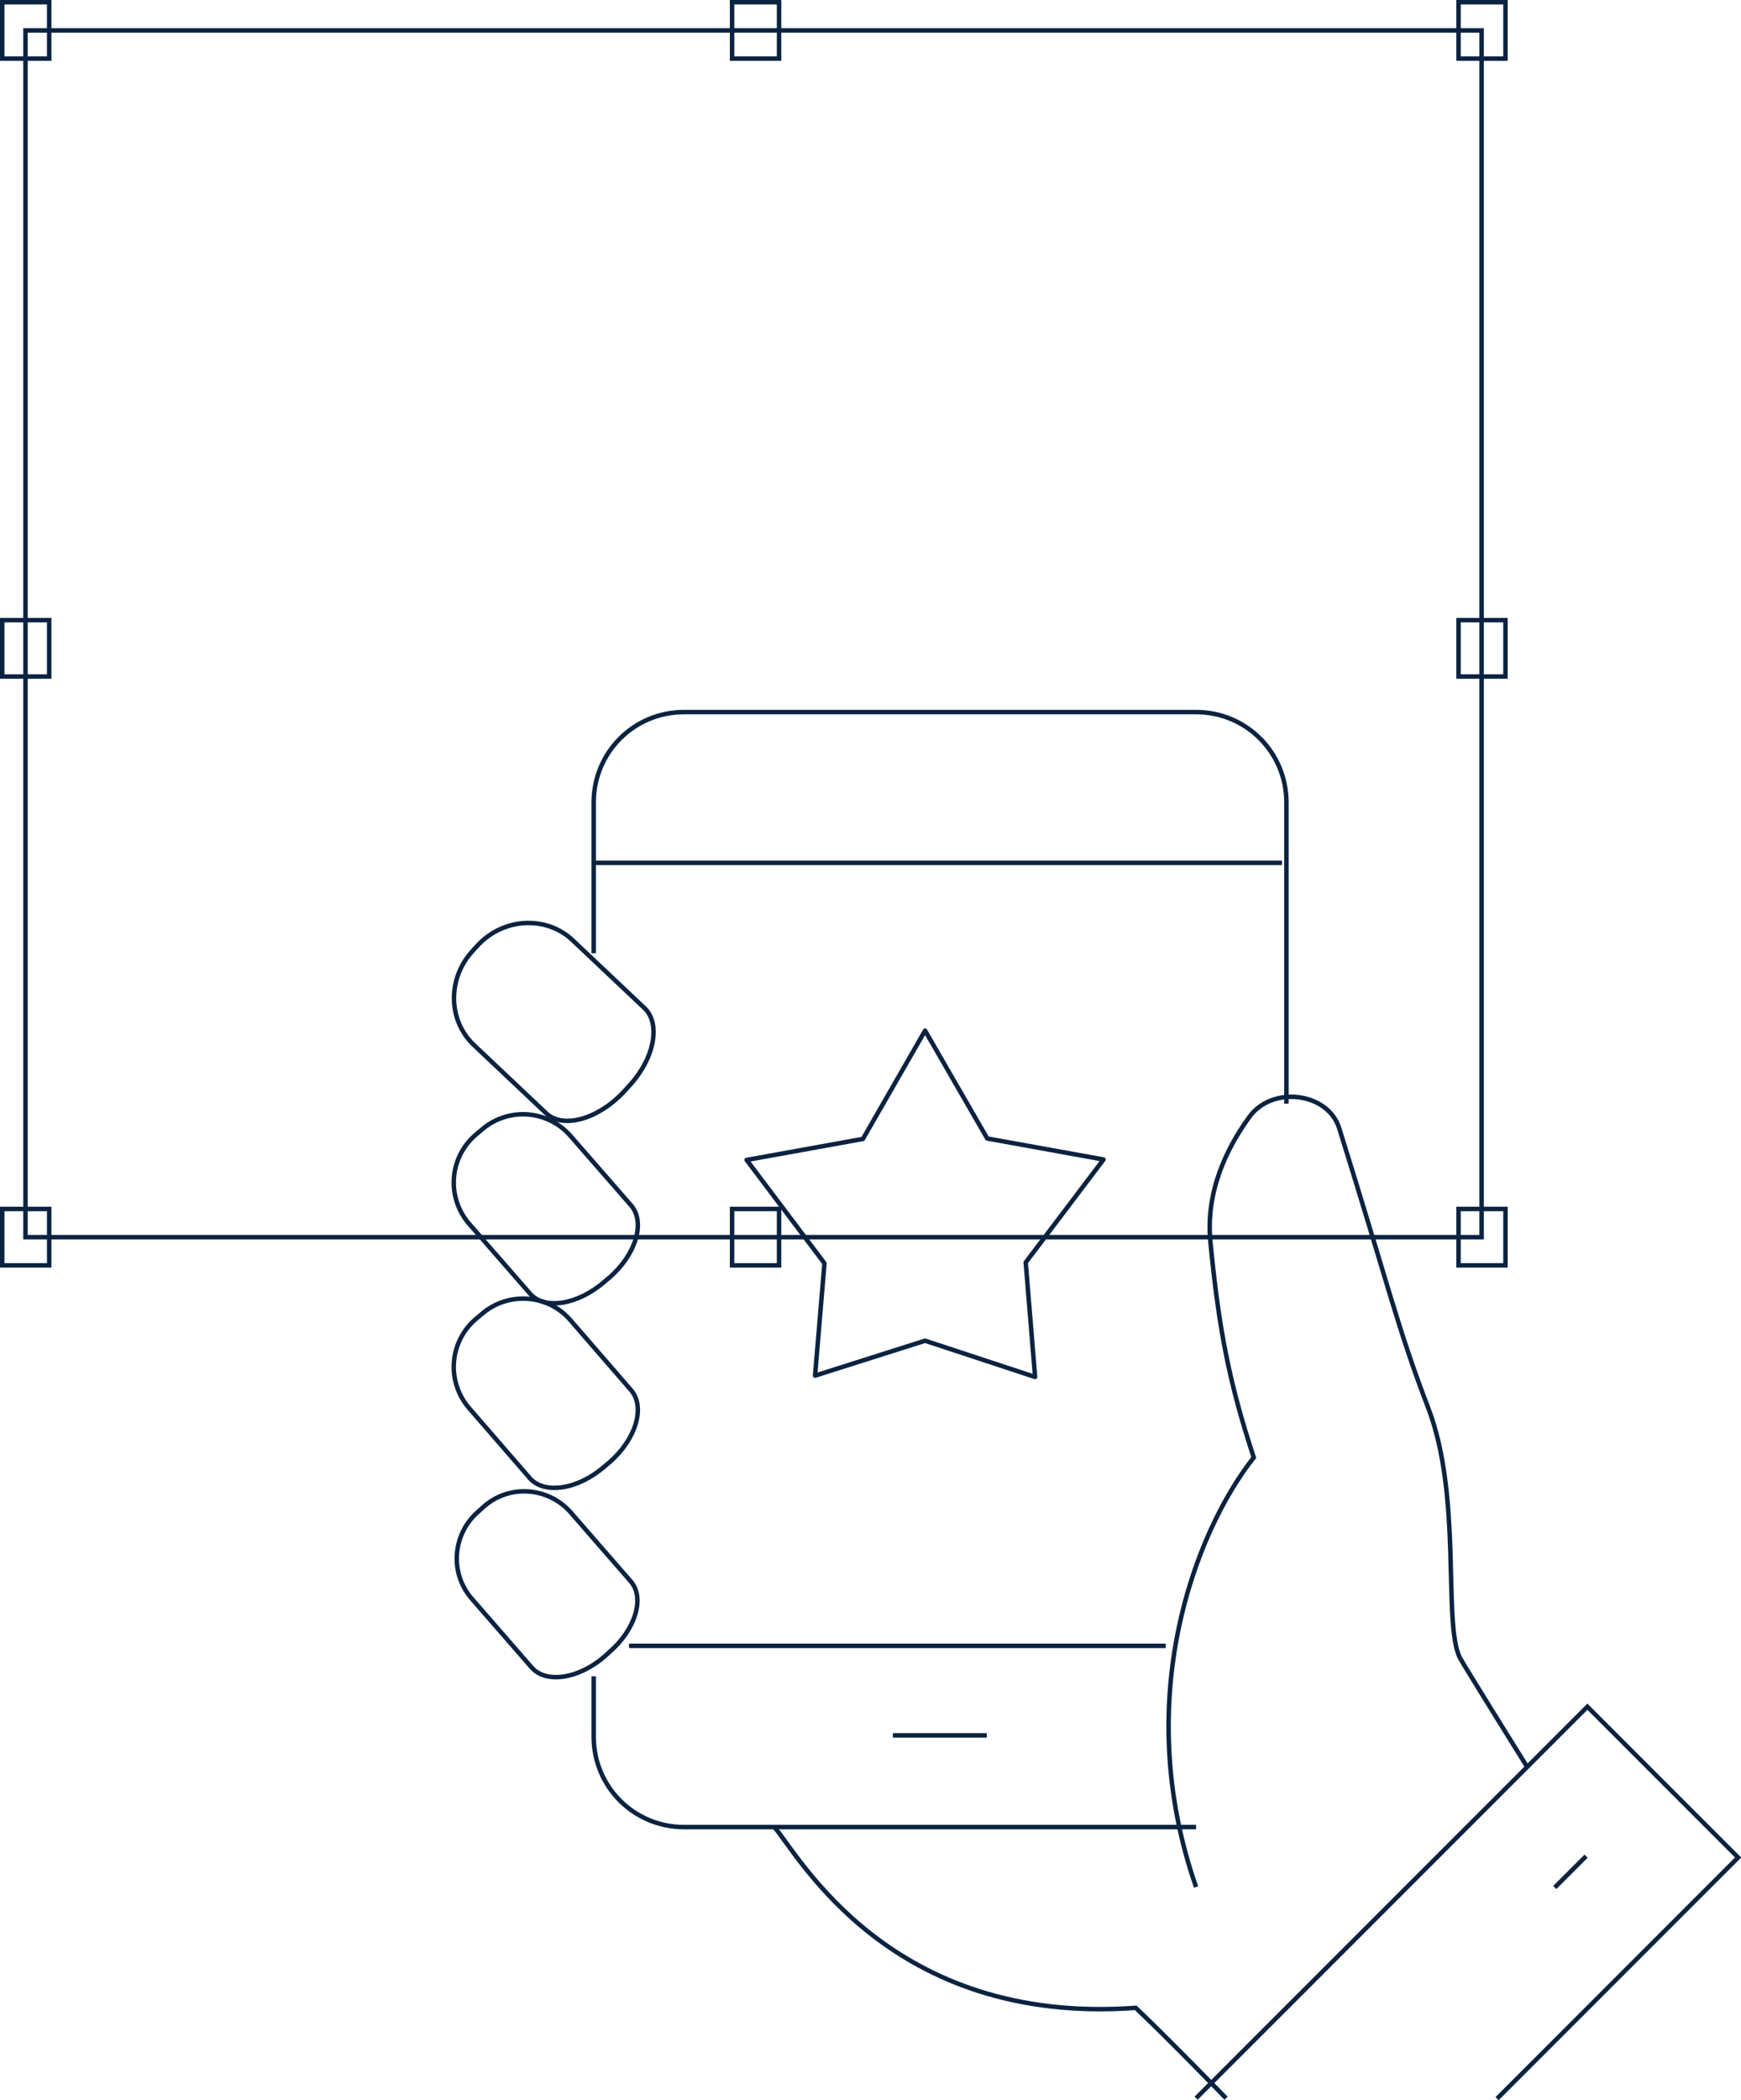 <?xml version="1.0" encoding="utf-8"?>
<!-- Generator: Adobe Illustrator 26.3.1, SVG Export Plug-In . SVG Version: 6.00 Build 0)  -->
<svg version="1.1" id="Layer_1" xmlns="http://www.w3.org/2000/svg" xmlns:xlink="http://www.w3.org/1999/xlink" x="0px" y="0px"
	 viewBox="0 0 389.3 469.3" style="enable-background:new 0 0 389.3 469.3;" xml:space="preserve">
<style type="text/css">
	.st0{fill:none;stroke:#0B2340;stroke-miterlimit:10;}
	.st1{fill:none;stroke:#0B2340;stroke-linejoin:round;}
</style>
<g id="Group_736" transform="translate(-1332.999 -266.14)">
	<g id="Group_276" transform="translate(1333.499 266.64)">
		<rect id="Rectangle_186" x="5.2" y="6.3" class="st0" width="325.6" height="269.7"/>
		<g id="Group_275">
			<g id="Group_273">
				<rect id="Rectangle_187" y="0" class="st0" width="10.5" height="12.6"/>
				<rect id="Rectangle_188" x="163.2" y="0" class="st0" width="10.5" height="12.6"/>
				<rect id="Rectangle_189" x="163.2" y="269.7" class="st0" width="10.5" height="12.6"/>
				<rect id="Rectangle_190" y="138.1" class="st0" width="10.5" height="12.6"/>
				<rect id="Rectangle_191" y="269.7" class="st0" width="10.5" height="12.6"/>
			</g>
			<g id="Group_274" transform="translate(325.636)">
				<rect id="Rectangle_192" x="0" y="0" class="st0" width="10.5" height="12.6"/>
				<rect id="Rectangle_193" x="0" y="138.1" class="st0" width="10.5" height="12.6"/>
				<rect id="Rectangle_194" x="0" y="269.7" class="st0" width="10.5" height="12.6"/>
			</g>
		</g>
	</g>
	<g id="Group_735" transform="translate(1434.453 425.285)">
		<path id="Path_687" class="st0" d="M37.9,85l1.1-1.2c5.8-6.1,7.4-14,3.7-17.6L26.6,51c-5.8-5.5-15.3-5.1-21.1,1l-1.1,1.2
			c-5.8,6.1-5.8,15.6,0.1,21.2l16.1,15.2C24.3,93.2,32.1,91.1,37.9,85z"/>
		<path id="Path_688" class="st0" d="M172.7,309.8c0,0-13.1-13.5-20.2-20.2c-54.9,4-75.3-34-80.8-40.4"/>
		<path id="Path_689" class="st0" d="M33.7,211.1l1.1-1c5.8-5,8-12.1,4.8-15.8l-13.5-15.5c-5.1-5.7-13.8-6.2-19.4-1.2l-1.1,1
			c-5.8,4.9-6.6,13.6-1.7,19.4l13.5,15.5C20.6,217.2,27.9,216.1,33.7,211.1z"/>
		<path id="Path_690" class="st0" d="M166,262.6c-14.6-41.8-0.3-79.3,12.9-96c-5.5-16.7-7.8-28.6-9.7-48.2
			c-1.1-11.3,3.7-21,8.7-27.9C183,83.4,195.5,85,198,93c11,35.2,13.1,44.8,19.9,62.5c7.6,19.8,3.3,47.6,7,55.7
			c0.8,1.6,15.1,24.5,15.1,24.5"/>
		<path id="Path_691" class="st0" d="M33.6,168.7l1.2-1c5.9-5.1,8.1-12.3,4.9-16.1l-13.7-15.8c-5.1-5.8-14-6.3-19.8-1.2l-1.2,1
			c-5.9,5-6.7,13.8-1.7,19.8L17,171.2C20.2,174.9,27.7,173.8,33.6,168.7z"/>
		<path id="Path_692" class="st0" d="M33.6,127.4l1.2-1c5.9-5.1,8.1-12.3,4.9-16.1L26,94.6c-5.2-5.8-14-6.3-19.8-1.2l-1.2,1
			c-5.9,5-6.7,13.8-1.7,19.8L17,129.9C20.2,133.7,27.7,132.5,33.6,127.4z"/>
		<line id="Line_315" class="st0" x1="119.2" y1="228.7" x2="98.2" y2="228.7"/>
		<path id="Path_693" class="st0" d="M31.3,53.9V20.2C31.3,9,40.3,0,51.5,0H166c11.2,0,20.2,9,20.2,20.2l0,0v67.3"/>
		<path id="Path_694" class="st0" d="M166,249.2H51.5c-11.2,0-20.2-9-20.2-20.2l0,0v-13.5"/>
		<path id="Path_695" class="st0" d="M166,309.8l87.5-87.5l33.7,33.7l-53.9,53.9"/>
		<line id="Line_316" class="st0" x1="253.2" y1="255.7" x2="246.2" y2="262.7"/>
		<line id="Line_317" class="st0" x1="159.2" y1="208.7" x2="39.2" y2="208.7"/>
		<line id="Line_318" class="st0" x1="185.2" y1="33.7" x2="31.2" y2="33.7"/>
		<path id="Path_696" class="st1" d="M105.4,71.2L91.5,95.4l-26,4.7l17.4,23.1l-2.1,25.1l24.6-7.8l24.6,8.1l-2.1-25.6l17.4-23
			l-26-4.7L105.4,71.2z"/>
	</g>
</g>
</svg>
